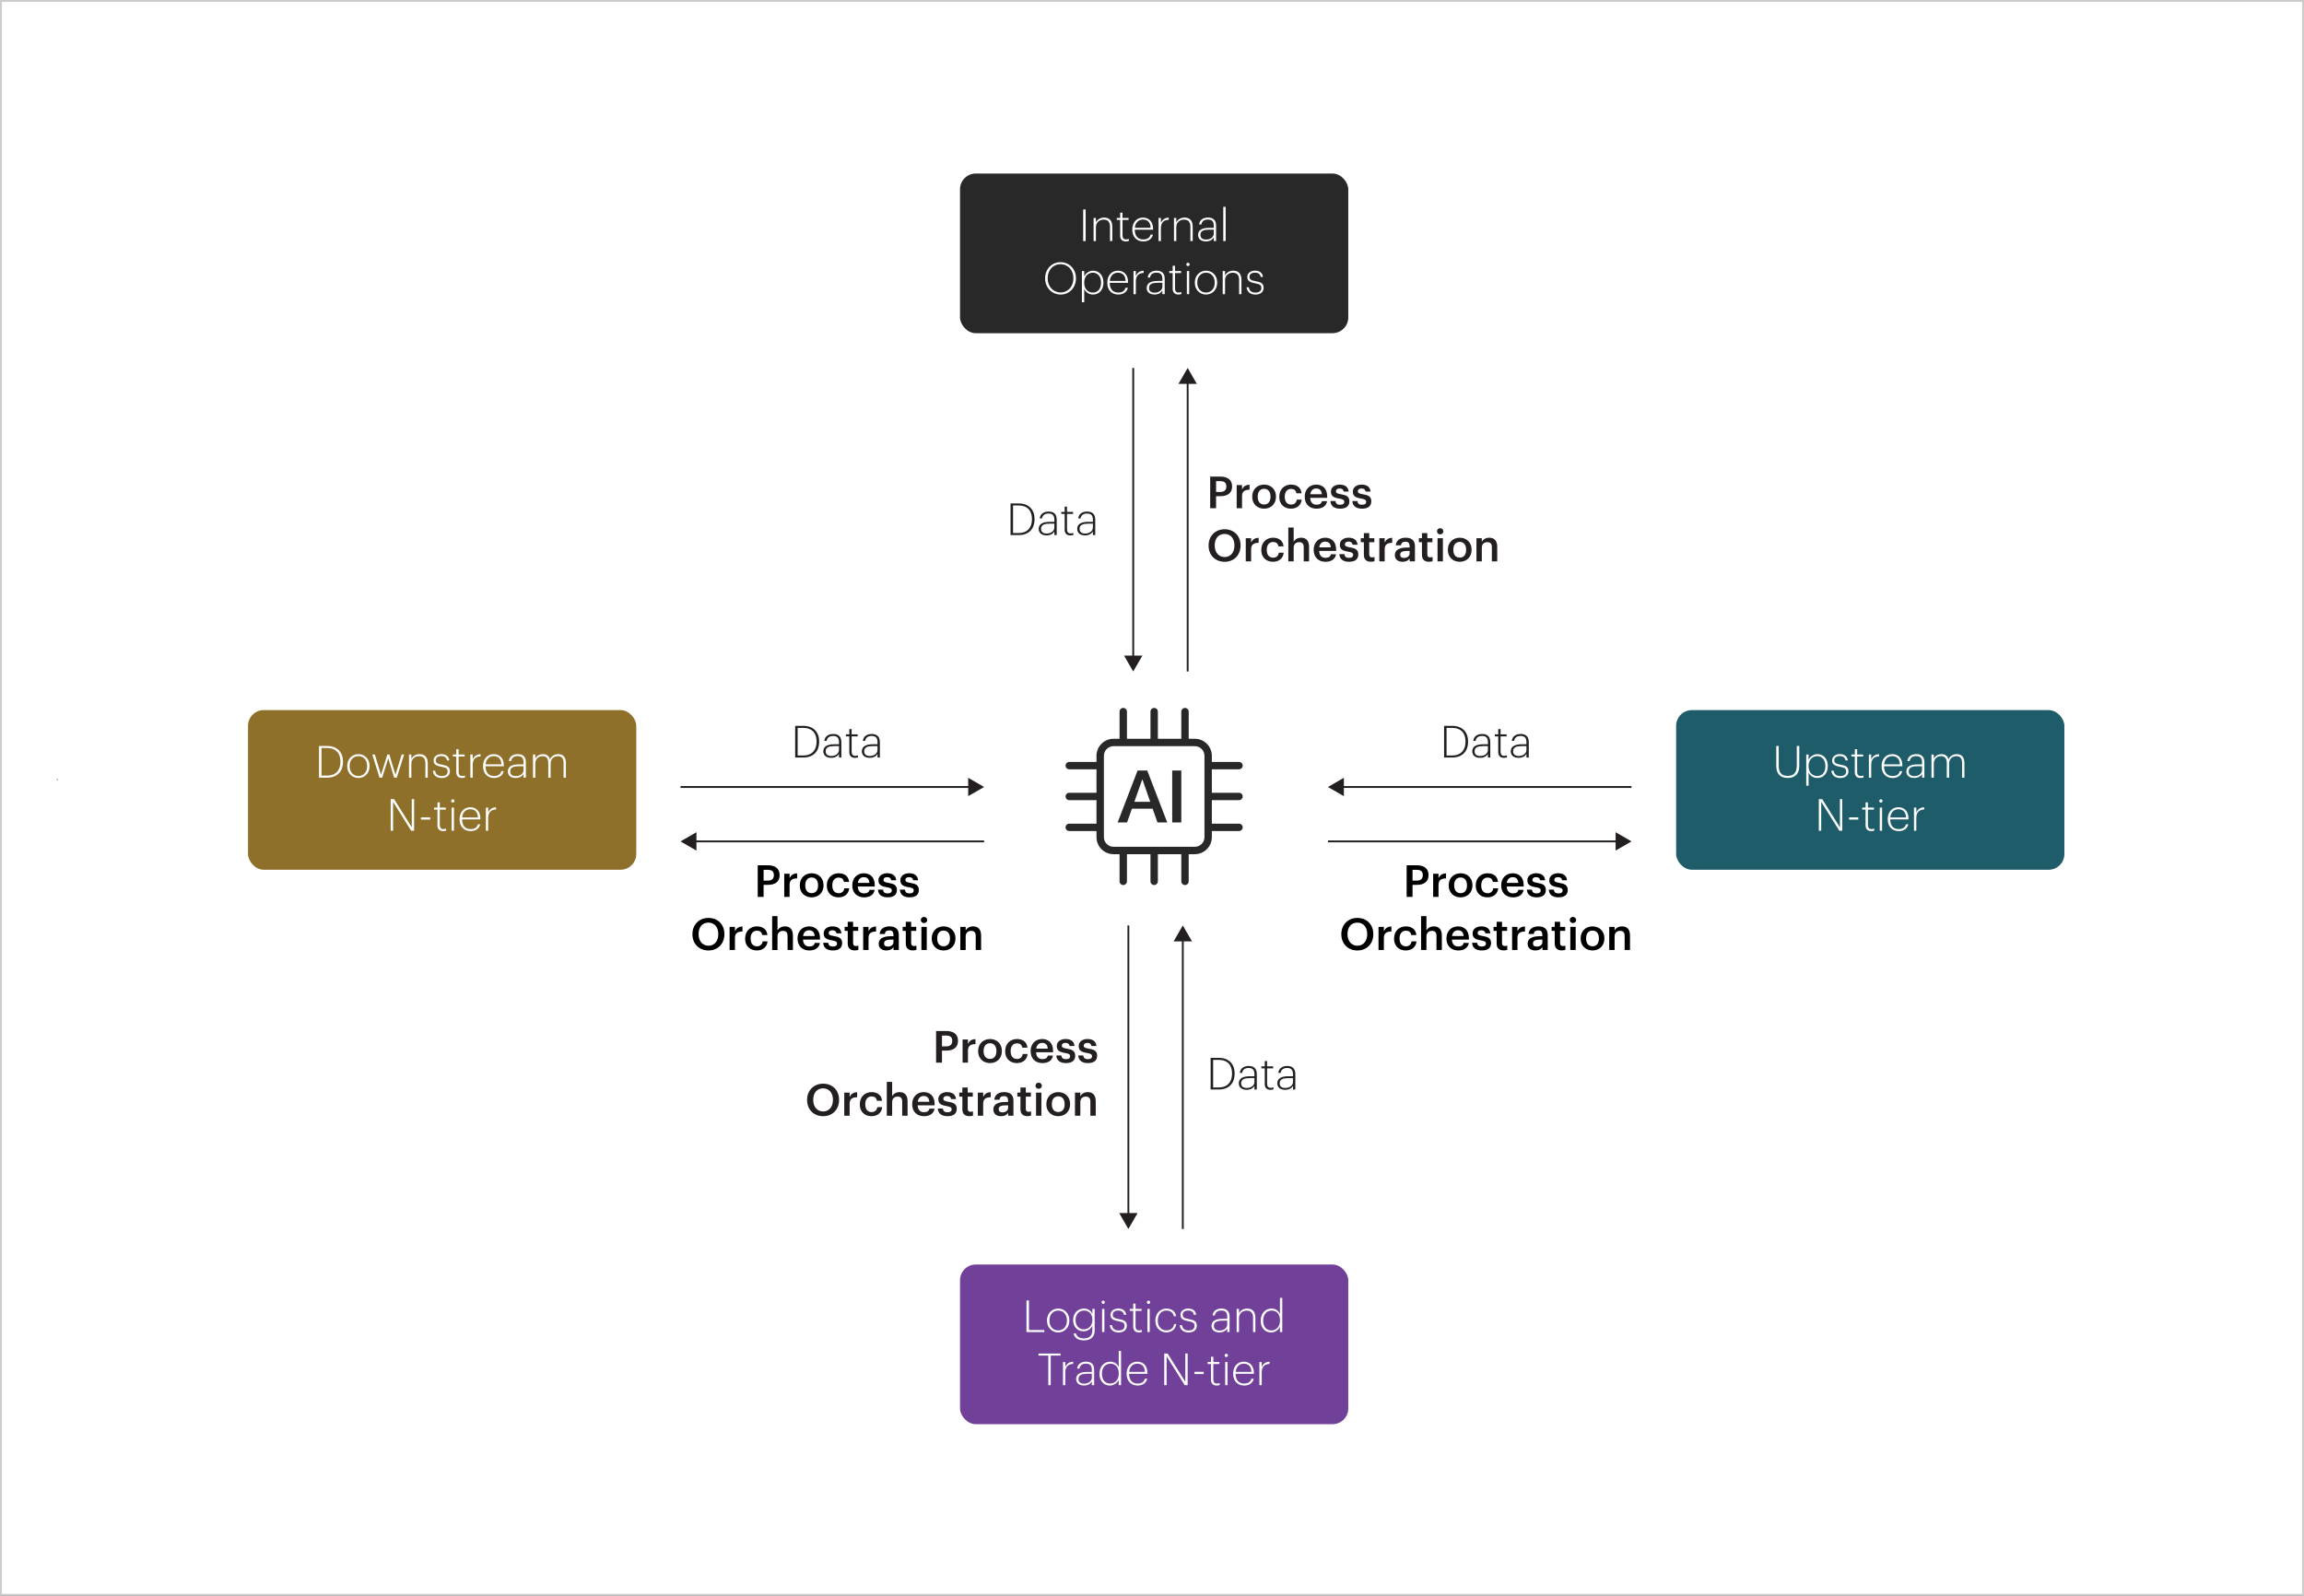 <?xml version="1.0" encoding="UTF-8"?>
<svg xmlns="http://www.w3.org/2000/svg" id="a" viewBox="0 0 1084.01 750.9">
  <rect x="0" y="0" width="1084.01" height="750.9" fill="#808080" stroke="none"/>
  <defs>
    <style>.b{stroke:#cccccb;stroke-width:.9px;}.b,.c,.d{stroke-miterlimit:10;}.b,.e{fill:#fff;}.f{isolation:isolate;}.g,.h,.i,.e,.j,.k,.l{stroke-width:0px;}.c{stroke-width:.87px;}.c,.d{fill:none;stroke:#231f20;}.h{fill:#714099;}.i{fill:#1f5c69;}.j{fill:#8e702b;}.k{fill:#231f20;}.l{fill:#282828;}.d{stroke-width:.5px;}</style>
  </defs>
  <rect class="b" x=".45" y=".45" width="1083.11" height="750"></rect>
  <line class="d" x1="26.78" y1="366.85" x2="27.11" y2="366.85"></line>
  <path class="l" d="m582.94,376.51c.96,0,1.74-.78,1.74-1.74s-.78-1.74-1.74-1.74h-12.78v-11.03h12.78c.96,0,1.74-.78,1.74-1.74s-.78-1.74-1.74-1.74h-12.78v-2.88c0-4.42-3.59-8.01-8.01-8.01h-2.88v-12.78c0-.96-.78-1.74-1.74-1.74s-1.74.78-1.74,1.74v12.78h-11.03v-12.78c0-.96-.78-1.74-1.74-1.74s-1.74.78-1.74,1.74v12.78h-11.06v-12.78c0-.96-.78-1.74-1.74-1.74s-1.74.78-1.74,1.74v12.78h-2.84c-4.42,0-8.02,3.6-8.02,8.02v2.87h-12.81c-.96,0-1.74.78-1.74,1.74s.78,1.74,1.74,1.74h12.81v11.03h-12.81c-.96,0-1.74.78-1.74,1.74s.78,1.74,1.74,1.74h12.81v11.06h-12.81c-.96,0-1.74.78-1.74,1.74s.78,1.74,1.74,1.74h12.81v2.88c0,4.42,3.59,8.01,8.01,8.01h2.85v12.78c0,.96.78,1.74,1.74,1.74s1.74-.78,1.74-1.74v-12.78h11.06v12.78c0,.96.78,1.74,1.74,1.74s1.74-.78,1.74-1.74v-12.78h11.03v12.78c0,.96.78,1.74,1.74,1.74s1.74-.78,1.74-1.74v-12.78h2.87c4.42,0,8.02-3.6,8.02-8.02v-2.87h12.78c.96,0,1.74-.78,1.74-1.74s-.78-1.74-1.74-1.74h-12.78v-11.06h12.78Zm-16.25,17.4c0,2.51-2.04,4.55-4.55,4.55h-38.23c-2.5,0-4.54-2.04-4.54-4.54v-38.26c0-2.51,2.04-4.55,4.55-4.55h38.23c2.5,0,4.54,2.04,4.54,4.54v38.26Z"></path>
  <path class="l" d="m535.22,362.57l-9.38,24.44h4.42l2.29-6.47h9.75l2.29,6.47h4.59l-9.41-24.44h-4.55Zm-1.51,14.72l3.7-10.51h.1l3.66,10.51h-7.46,0Z"></path>
  <rect class="l" x="551.51" y="362.57" width="4.28" height="24.44"></rect>
  <rect class="l" x="451.68" y="81.66" width="182.67" height="75.12" rx="7.4" ry="7.4"></rect>
  <g class="f">
    <g class="f">
      <path class="e" d="m509.62,98.55h1.17v14.89h-1.17v-14.89Z"></path>
    </g>
    <g class="f">
      <path class="e" d="m514.52,102.55h1.1v2.12c.5-1.19,1.92-2.29,3.85-2.29,2.31,0,3.87,1.25,3.87,4.35v6.71h-1.1v-6.77c0-2.31-1.08-3.33-3.02-3.33-1.81,0-3.6,1.21-3.6,3.5v6.6h-1.1v-10.89Z"></path>
    </g>
    <g class="f">
      <path class="e" d="m527.03,110.82v-7.33h-1.6v-.94h1.6v-2.48h1.1v2.48h2.85v.94h-2.85v7.25c0,1.31.62,1.92,1.62,1.92.56,0,1-.1,1.37-.23v.94c-.35.12-.77.23-1.44.23-1.73,0-2.67-1.02-2.67-2.77Z"></path>
    </g>
    <g class="f">
      <path class="e" d="m532.74,108.11v-.17c0-3.29,2.08-5.56,5-5.56,2.62,0,4.77,1.71,4.77,5.31v.4h-8.62c.04,2.92,1.44,4.58,4.02,4.58,1.81,0,3.04-.75,3.42-2.27h1.1c-.46,2.08-2.19,3.21-4.52,3.21-3.15,0-5.17-2.23-5.17-5.5Zm8.62-.92c-.1-2.65-1.5-3.87-3.62-3.87s-3.6,1.5-3.81,3.87h7.44Z"></path>
      <path class="e" d="m545.09,102.55h1.1v2.29c.6-1.33,1.69-2.37,3.69-2.44v1.04c-2.1.08-3.69,1.06-3.69,3.96v6.04h-1.1v-10.89Z"></path>
      <path class="e" d="m552.34,102.55h1.1v2.12c.5-1.19,1.92-2.29,3.85-2.29,2.31,0,3.87,1.25,3.87,4.35v6.71h-1.1v-6.77c0-2.31-1.08-3.33-3.02-3.33-1.81,0-3.6,1.21-3.6,3.5v6.6h-1.1v-10.89Z"></path>
      <path class="e" d="m563.69,110.5c0-2.52,2.42-3.29,5.1-3.29h2.27v-.98c0-2.04-.83-2.92-2.75-2.92-1.65,0-2.81.71-3.06,2.31h-1.08c.25-2.29,2.12-3.25,4.19-3.25,2.27,0,3.81,1.08,3.81,3.85v7.21h-1.1v-1.67c-.69,1.06-1.85,1.83-3.69,1.83-2.15,0-3.69-1.04-3.69-3.1Zm7.37-.58v-1.85h-2.23c-2.27,0-4.04.48-4.04,2.44,0,1.4.87,2.21,2.67,2.21,2,0,3.6-1.17,3.6-2.79Z"></path>
      <path class="e" d="m575.54,97.34h1.12v16.1h-1.12v-16.1Z"></path>
    </g>
    <g class="f">
      <path class="e" d="m491.73,131.08v-.17c0-4.23,3.06-7.54,7.25-7.54s7.25,3.31,7.25,7.5v.17c0,4.21-3.04,7.56-7.21,7.56s-7.29-3.35-7.29-7.52Zm13.29-.06v-.17c0-3.62-2.4-6.52-6.04-6.52s-6.06,2.81-6.06,6.56v.17c0,3.79,2.65,6.56,6.1,6.56s6-2.79,6-6.6Z"></path>
      <path class="e" d="m509.02,127.54h1.1v2.54c.62-1.42,2.23-2.71,4.14-2.71,2.75,0,4.89,2.1,4.89,5.5v.17c0,3.42-2.08,5.56-4.89,5.56-2.17,0-3.56-1.31-4.14-2.65v6.27h-1.1v-14.68Zm9,5.54v-.17c0-3-1.77-4.6-3.85-4.6s-4.06,1.6-4.06,4.6v.17c0,2.98,1.81,4.58,4.08,4.58s3.83-1.67,3.83-4.58Z"></path>
      <path class="e" d="m520.96,133.1v-.17c0-3.29,2.08-5.56,5-5.56,2.62,0,4.77,1.71,4.77,5.31v.4h-8.62c.04,2.92,1.44,4.58,4.02,4.58,1.81,0,3.04-.75,3.42-2.27h1.1c-.46,2.08-2.19,3.21-4.52,3.21-3.15,0-5.17-2.23-5.17-5.5Zm8.62-.92c-.1-2.65-1.5-3.87-3.62-3.87s-3.6,1.5-3.81,3.87h7.44Z"></path>
    </g>
    <g class="f">
      <path class="e" d="m533.3,127.54h1.1v2.29c.6-1.33,1.69-2.37,3.69-2.44v1.04c-2.1.08-3.69,1.06-3.69,3.96v6.04h-1.1v-10.89Z"></path>
    </g>
    <g class="f">
      <path class="e" d="m539.51,135.49c0-2.52,2.42-3.29,5.1-3.29h2.27v-.98c0-2.04-.83-2.92-2.75-2.92-1.65,0-2.81.71-3.06,2.31h-1.08c.25-2.29,2.12-3.25,4.19-3.25,2.27,0,3.81,1.08,3.81,3.85v7.21h-1.1v-1.67c-.69,1.06-1.85,1.83-3.69,1.83-2.15,0-3.69-1.04-3.69-3.1Zm7.37-.58v-1.85h-2.23c-2.27,0-4.04.48-4.04,2.44,0,1.4.87,2.21,2.67,2.21,2,0,3.6-1.17,3.6-2.79Z"></path>
      <path class="e" d="m551.73,135.81v-7.33h-1.6v-.94h1.6v-2.48h1.1v2.48h2.85v.94h-2.85v7.25c0,1.31.62,1.92,1.62,1.92.56,0,1-.1,1.38-.23v.94c-.35.12-.77.23-1.44.23-1.73,0-2.67-1.02-2.67-2.77Z"></path>
      <path class="e" d="m558.15,124.41c0-.42.35-.77.79-.77s.77.35.77.77c0,.44-.33.79-.77.79s-.79-.35-.79-.79Zm.25,3.12h1.1v10.89h-1.1v-10.89Z"></path>
      <path class="e" d="m562.15,133.08v-.17c0-3.27,2.35-5.54,5.27-5.54s5.25,2.21,5.25,5.52v.17c0,3.29-2.33,5.54-5.27,5.54s-5.25-2.31-5.25-5.52Zm9.37,0v-.17c0-2.87-1.79-4.6-4.1-4.6s-4.12,1.77-4.12,4.6v.17c0,2.79,1.75,4.58,4.12,4.58s4.1-1.77,4.1-4.58Z"></path>
      <path class="e" d="m575.27,127.54h1.1v2.12c.5-1.19,1.92-2.29,3.85-2.29,2.31,0,3.87,1.25,3.87,4.35v6.71h-1.1v-6.77c0-2.31-1.08-3.33-3.02-3.33-1.81,0-3.6,1.21-3.6,3.5v6.6h-1.1v-10.89Z"></path>
      <path class="e" d="m586.5,135.18h1.06c.19,1.48,1.1,2.5,3.12,2.5,1.83,0,2.77-.83,2.77-2.15,0-1.4-.81-1.83-2.85-2.21-2.67-.48-3.75-1.17-3.75-3.04s1.75-2.92,3.58-2.92c1.96,0,3.5.81,3.79,2.96h-1.06c-.27-1.4-1.17-2.02-2.75-2.02s-2.54.77-2.54,1.94c0,1.25.75,1.71,2.98,2.1,2.33.42,3.67.98,3.67,3.1,0,1.83-1.35,3.17-3.83,3.17s-4.04-1.35-4.19-3.44Z"></path>
    </g>
  </g>
  <rect class="j" x="116.69" y="334.14" width="182.67" height="75.12" rx="7.4" ry="7.4"></rect>
  <g class="f">
    <g class="f">
      <path class="e" d="m150.09,351.03h3.87c4.92,0,7.42,3.17,7.42,7.31v.19c0,4.12-2.37,7.39-7.46,7.39h-3.83v-14.89Zm3.79,13.93c4.23,0,6.29-2.67,6.29-6.46v-.17c0-3.67-1.94-6.35-6.31-6.35h-2.6v12.98h2.62Z"></path>
    </g>
    <g class="f">
      <path class="e" d="m163.36,360.57v-.17c0-3.27,2.35-5.54,5.27-5.54s5.25,2.21,5.25,5.52v.17c0,3.29-2.33,5.54-5.27,5.54s-5.25-2.31-5.25-5.52Zm9.37,0v-.17c0-2.87-1.79-4.6-4.1-4.6s-4.12,1.77-4.12,4.6v.17c0,2.79,1.75,4.58,4.12,4.58s4.1-1.77,4.1-4.58Z"></path>
    </g>
    <g class="f">
      <path class="e" d="m175.16,355.03h1.19l2.92,9.54,2.98-9.54h.94l2.87,9.54,2.94-9.54h1.12l-3.44,10.89h-1.27l-2.71-9.12-2.9,9.12h-1.25l-3.4-10.89Z"></path>
      <path class="e" d="m192.43,355.03h1.1v2.12c.5-1.19,1.92-2.29,3.85-2.29,2.31,0,3.87,1.25,3.87,4.35v6.71h-1.1v-6.77c0-2.31-1.08-3.33-3.02-3.33-1.81,0-3.6,1.21-3.6,3.5v6.6h-1.1v-10.89Z"></path>
      <path class="e" d="m203.66,362.67h1.06c.19,1.48,1.1,2.5,3.12,2.5,1.83,0,2.77-.83,2.77-2.15,0-1.4-.81-1.83-2.85-2.21-2.67-.48-3.75-1.17-3.75-3.04s1.75-2.92,3.58-2.92c1.96,0,3.5.81,3.79,2.96h-1.06c-.27-1.4-1.17-2.02-2.75-2.02s-2.54.77-2.54,1.94c0,1.25.75,1.71,2.98,2.1,2.33.42,3.67.98,3.67,3.1,0,1.83-1.35,3.17-3.83,3.17s-4.04-1.35-4.19-3.44Z"></path>
      <path class="e" d="m214.68,363.3v-7.33h-1.6v-.94h1.6v-2.48h1.1v2.48h2.85v.94h-2.85v7.25c0,1.31.62,1.92,1.62,1.92.56,0,1-.1,1.37-.23v.94c-.35.12-.77.23-1.44.23-1.73,0-2.67-1.02-2.67-2.77Z"></path>
    </g>
    <g class="f">
      <path class="e" d="m221.3,355.03h1.1v2.29c.6-1.33,1.69-2.37,3.69-2.44v1.04c-2.1.08-3.69,1.06-3.69,3.96v6.04h-1.1v-10.89Z"></path>
    </g>
    <g class="f">
      <path class="e" d="m227.28,360.59v-.17c0-3.29,2.08-5.56,5-5.56,2.62,0,4.77,1.71,4.77,5.31v.4h-8.62c.04,2.92,1.44,4.58,4.02,4.58,1.81,0,3.04-.75,3.42-2.27h1.1c-.46,2.08-2.19,3.21-4.52,3.21-3.15,0-5.17-2.23-5.17-5.5Zm8.62-.92c-.1-2.65-1.5-3.87-3.62-3.87s-3.6,1.5-3.81,3.87h7.44Z"></path>
    </g>
    <g class="f">
      <path class="e" d="m238.94,362.98c0-2.52,2.42-3.29,5.1-3.29h2.27v-.98c0-2.04-.83-2.92-2.75-2.92-1.65,0-2.81.71-3.06,2.31h-1.08c.25-2.29,2.12-3.25,4.19-3.25,2.27,0,3.81,1.08,3.81,3.85v7.21h-1.1v-1.67c-.69,1.06-1.85,1.83-3.69,1.83-2.15,0-3.69-1.04-3.69-3.1Zm7.37-.58v-1.85h-2.23c-2.27,0-4.04.48-4.04,2.44,0,1.4.87,2.21,2.67,2.21,2,0,3.6-1.17,3.6-2.79Z"></path>
      <path class="e" d="m250.75,355.03h1.1v2.06c.5-1.19,1.79-2.23,3.56-2.23,1.62,0,2.87.69,3.33,2.44.69-1.54,2.23-2.44,3.87-2.44,2.1,0,3.65,1.15,3.65,4.25v6.81h-1.1v-6.87c0-2.31-.98-3.23-2.73-3.23s-3.37,1.19-3.37,3.46v6.64h-1.1v-6.87c0-2.31-.98-3.23-2.73-3.23s-3.37,1.19-3.37,3.46v6.64h-1.1v-10.89Z"></path>
    </g>
    <g class="f">
      <path class="e" d="m183.83,376.02h1.58l8.33,13.29v-13.29h1.1v14.89h-1.38l-8.52-13.6v13.6h-1.12v-14.89Z"></path>
      <path class="e" d="m198.05,384.62h4.35v1.04h-4.35v-1.04Z"></path>
      <path class="e" d="m205.82,388.29v-7.33h-1.6v-.94h1.6v-2.48h1.1v2.48h2.85v.94h-2.85v7.25c0,1.31.62,1.92,1.62,1.92.56,0,1-.1,1.37-.23v.94c-.35.12-.77.23-1.44.23-1.73,0-2.67-1.02-2.67-2.77Z"></path>
      <path class="e" d="m212.24,376.89c0-.42.35-.77.79-.77s.77.35.77.77c0,.44-.33.79-.77.79s-.79-.35-.79-.79Zm.25,3.12h1.1v10.89h-1.1v-10.89Z"></path>
      <path class="e" d="m216.24,385.58v-.17c0-3.29,2.08-5.56,5-5.56,2.62,0,4.77,1.71,4.77,5.31v.4h-8.62c.04,2.92,1.44,4.58,4.02,4.58,1.81,0,3.04-.75,3.42-2.27h1.1c-.46,2.08-2.19,3.21-4.52,3.21-3.15,0-5.17-2.23-5.17-5.5Zm8.62-.92c-.1-2.65-1.5-3.87-3.62-3.87s-3.6,1.5-3.81,3.87h7.44Z"></path>
      <path class="e" d="m228.59,380.02h1.1v2.29c.6-1.33,1.69-2.37,3.69-2.44v1.04c-2.1.08-3.69,1.06-3.69,3.96v6.04h-1.1v-10.89Z"></path>
    </g>
  </g>
  <rect class="i" x="788.6" y="334.14" width="182.67" height="75.12" rx="7.4" ry="7.4"></rect>
  <g class="f">
    <g class="f">
      <path class="e" d="m835.72,360.59v-9.56h1.15v9.44c0,3.19,1.44,4.62,4.21,4.62s4.29-1.38,4.29-4.89v-9.17h1.17v9.33c0,3.56-1.77,5.71-5.48,5.71-3.35,0-5.33-1.92-5.33-5.48Z"></path>
    </g>
    <g class="f">
      <path class="e" d="m849.82,355.03h1.1v2.54c.62-1.42,2.23-2.71,4.14-2.71,2.75,0,4.89,2.1,4.89,5.5v.17c0,3.42-2.08,5.56-4.89,5.56-2.17,0-3.56-1.31-4.14-2.65v6.27h-1.1v-14.68Zm9,5.54v-.17c0-3-1.77-4.6-3.85-4.6s-4.06,1.6-4.06,4.6v.17c0,2.98,1.81,4.58,4.08,4.58s3.83-1.67,3.83-4.58Z"></path>
      <path class="e" d="m861.65,362.67h1.06c.19,1.48,1.1,2.5,3.12,2.5,1.83,0,2.77-.83,2.77-2.15,0-1.4-.81-1.83-2.85-2.21-2.67-.48-3.75-1.17-3.75-3.04s1.75-2.92,3.58-2.92c1.96,0,3.5.81,3.79,2.96h-1.06c-.27-1.4-1.17-2.02-2.75-2.02s-2.54.77-2.54,1.94c0,1.25.75,1.71,2.98,2.1,2.33.42,3.67.98,3.67,3.1,0,1.83-1.35,3.17-3.83,3.17s-4.04-1.35-4.19-3.44Z"></path>
      <path class="e" d="m872.67,363.3v-7.33h-1.6v-.94h1.6v-2.48h1.1v2.48h2.85v.94h-2.85v7.25c0,1.31.62,1.92,1.62,1.92.56,0,1-.1,1.38-.23v.94c-.35.12-.77.23-1.44.23-1.73,0-2.67-1.02-2.67-2.77Z"></path>
    </g>
    <g class="f">
      <path class="e" d="m879.29,355.03h1.1v2.29c.6-1.33,1.69-2.37,3.69-2.44v1.04c-2.1.08-3.69,1.06-3.69,3.96v6.04h-1.1v-10.89Z"></path>
    </g>
    <g class="f">
      <path class="e" d="m885.27,360.59v-.17c0-3.29,2.08-5.56,5-5.56,2.62,0,4.77,1.71,4.77,5.31v.4h-8.62c.04,2.92,1.44,4.58,4.02,4.58,1.81,0,3.04-.75,3.42-2.27h1.1c-.46,2.08-2.19,3.21-4.52,3.21-3.15,0-5.17-2.23-5.17-5.5Zm8.62-.92c-.1-2.65-1.5-3.87-3.62-3.87s-3.6,1.5-3.81,3.87h7.44Z"></path>
    </g>
    <g class="f">
      <path class="e" d="m896.93,362.98c0-2.52,2.42-3.29,5.1-3.29h2.27v-.98c0-2.04-.83-2.92-2.75-2.92-1.65,0-2.81.71-3.06,2.31h-1.08c.25-2.29,2.12-3.25,4.19-3.25,2.27,0,3.81,1.08,3.81,3.85v7.21h-1.1v-1.67c-.69,1.06-1.85,1.83-3.69,1.83-2.15,0-3.69-1.04-3.69-3.1Zm7.37-.58v-1.85h-2.23c-2.27,0-4.04.48-4.04,2.44,0,1.4.88,2.21,2.67,2.21,2,0,3.6-1.17,3.6-2.79Z"></path>
      <path class="e" d="m908.74,355.03h1.1v2.06c.5-1.19,1.79-2.23,3.56-2.23,1.62,0,2.87.69,3.33,2.44.69-1.54,2.23-2.44,3.87-2.44,2.1,0,3.64,1.15,3.64,4.25v6.81h-1.1v-6.87c0-2.31-.98-3.23-2.73-3.23s-3.37,1.19-3.37,3.46v6.64h-1.1v-6.87c0-2.31-.98-3.23-2.73-3.23s-3.37,1.19-3.37,3.46v6.64h-1.1v-10.89Z"></path>
    </g>
    <g class="f">
      <path class="e" d="m855.75,376.02h1.58l8.33,13.29v-13.29h1.1v14.89h-1.38l-8.52-13.6v13.6h-1.12v-14.89Z"></path>
      <path class="e" d="m869.97,384.62h4.35v1.04h-4.35v-1.04Z"></path>
      <path class="e" d="m877.74,388.29v-7.33h-1.6v-.94h1.6v-2.48h1.1v2.48h2.85v.94h-2.85v7.25c0,1.31.62,1.92,1.62,1.92.56,0,1-.1,1.37-.23v.94c-.35.12-.77.23-1.44.23-1.73,0-2.67-1.02-2.67-2.77Z"></path>
      <path class="e" d="m884.16,376.89c0-.42.35-.77.79-.77s.77.35.77.77c0,.44-.33.79-.77.79s-.79-.35-.79-.79Zm.25,3.12h1.1v10.89h-1.1v-10.89Z"></path>
      <path class="e" d="m888.16,385.58v-.17c0-3.29,2.08-5.56,5-5.56,2.62,0,4.77,1.71,4.77,5.31v.4h-8.62c.04,2.92,1.44,4.58,4.02,4.58,1.81,0,3.04-.75,3.42-2.27h1.1c-.46,2.08-2.19,3.21-4.52,3.21-3.15,0-5.17-2.23-5.17-5.5Zm8.62-.92c-.1-2.65-1.5-3.87-3.62-3.87s-3.6,1.5-3.81,3.87h7.44Z"></path>
      <path class="e" d="m900.51,380.02h1.1v2.29c.6-1.33,1.69-2.37,3.69-2.44v1.04c-2.1.08-3.69,1.06-3.69,3.96v6.04h-1.1v-10.89Z"></path>
    </g>
  </g>
  <rect class="h" x="451.68" y="595.03" width="182.67" height="75.12" rx="7.4" ry="7.4"></rect>
  <g class="f">
    <g class="f">
      <path class="e" d="m482.94,611.92h1.17v13.93h7.23v.96h-8.39v-14.89Z"></path>
    </g>
    <g class="f">
      <path class="e" d="m492.6,621.46v-.17c0-3.27,2.35-5.54,5.27-5.54s5.25,2.21,5.25,5.52v.17c0,3.29-2.33,5.54-5.27,5.54s-5.25-2.31-5.25-5.52Zm9.37,0v-.17c0-2.87-1.79-4.6-4.1-4.6s-4.12,1.77-4.12,4.6v.17c0,2.79,1.75,4.58,4.12,4.58s4.1-1.77,4.1-4.58Z"></path>
      <path class="e" d="m505.13,627.44h1.12c.29,1.4,1.46,2.35,3.73,2.35s3.96-1.06,3.96-3.75v-2.23c-.58,1.31-2.1,2.64-4.12,2.64-2.77,0-4.92-2.04-4.92-5.21v-.15c0-3.1,2.19-5.35,5.06-5.35,2.15,0,3.35,1.19,3.98,2.52v-2.35h1.1v10.17c-.02,3.21-2.12,4.64-5.04,4.64-3.15,0-4.6-1.54-4.87-3.29Zm8.83-6.25v-.17c0-2.75-1.62-4.33-3.9-4.33s-4.02,1.67-4.02,4.37v.17c0,2.71,1.71,4.29,3.87,4.29s4.04-1.6,4.04-4.33Z"></path>
      <path class="e" d="m518.26,612.79c0-.42.35-.77.79-.77s.77.35.77.77c0,.44-.33.79-.77.79s-.79-.35-.79-.79Zm.25,3.12h1.1v10.89h-1.1v-10.89Z"></path>
      <path class="e" d="m522.15,623.56h1.06c.19,1.48,1.1,2.5,3.12,2.5,1.83,0,2.77-.83,2.77-2.15,0-1.4-.81-1.83-2.85-2.21-2.67-.48-3.75-1.17-3.75-3.04s1.75-2.92,3.58-2.92c1.96,0,3.5.81,3.79,2.96h-1.06c-.27-1.4-1.17-2.02-2.75-2.02s-2.54.77-2.54,1.94c0,1.25.75,1.71,2.98,2.1,2.33.42,3.67.98,3.67,3.1,0,1.83-1.35,3.17-3.83,3.17s-4.04-1.35-4.19-3.44Z"></path>
      <path class="e" d="m533.17,624.19v-7.33h-1.6v-.94h1.6v-2.48h1.1v2.48h2.85v.94h-2.85v7.25c0,1.31.62,1.92,1.62,1.92.56,0,1-.1,1.37-.23v.94c-.35.12-.77.23-1.44.23-1.73,0-2.67-1.02-2.67-2.77Z"></path>
      <path class="e" d="m539.59,612.79c0-.42.35-.77.79-.77s.77.35.77.77c0,.44-.33.79-.77.79s-.79-.35-.79-.79Zm.25,3.12h1.1v10.89h-1.1v-10.89Z"></path>
      <path class="e" d="m543.59,621.48v-.17c0-3.33,2.33-5.56,5.21-5.56,2.21,0,4.25,1.17,4.54,3.62h-1.08c-.27-1.83-1.75-2.69-3.46-2.69-2.27,0-4.06,1.75-4.06,4.62v.17c0,2.87,1.77,4.56,4.06,4.56,1.81,0,3.35-1.04,3.62-3h1.02c-.29,2.33-2.17,3.94-4.64,3.94-2.94,0-5.21-2.19-5.21-5.5Z"></path>
      <path class="e" d="m555.06,623.56h1.06c.19,1.48,1.1,2.5,3.12,2.5,1.83,0,2.77-.83,2.77-2.15,0-1.4-.81-1.83-2.85-2.21-2.67-.48-3.75-1.17-3.75-3.04s1.75-2.92,3.58-2.92c1.96,0,3.5.81,3.79,2.96h-1.06c-.27-1.4-1.17-2.02-2.75-2.02s-2.54.77-2.54,1.94c0,1.25.75,1.71,2.98,2.1,2.33.42,3.67.98,3.67,3.1,0,1.83-1.35,3.17-3.83,3.17s-4.04-1.35-4.19-3.44Z"></path>
      <path class="e" d="m570.02,623.87c0-2.52,2.42-3.29,5.1-3.29h2.27v-.98c0-2.04-.83-2.92-2.75-2.92-1.64,0-2.81.71-3.06,2.31h-1.08c.25-2.29,2.12-3.25,4.19-3.25,2.27,0,3.81,1.08,3.81,3.85v7.21h-1.1v-1.67c-.69,1.06-1.85,1.83-3.69,1.83-2.14,0-3.69-1.04-3.69-3.1Zm7.37-.58v-1.85h-2.23c-2.27,0-4.04.48-4.04,2.44,0,1.4.88,2.21,2.67,2.21,2,0,3.6-1.17,3.6-2.79Z"></path>
      <path class="e" d="m581.83,615.92h1.1v2.12c.5-1.19,1.92-2.29,3.85-2.29,2.31,0,3.87,1.25,3.87,4.35v6.71h-1.1v-6.77c0-2.31-1.08-3.33-3.02-3.33-1.81,0-3.6,1.21-3.6,3.5v6.6h-1.1v-10.89Z"></path>
      <path class="e" d="m593.16,621.52v-.17c0-3.35,2.19-5.6,5.06-5.6,2.14,0,3.35,1.23,3.98,2.58v-7.62h1.1v16.1h-1.1v-2.52c-.58,1.31-2.1,2.69-4.15,2.69-2.77,0-4.89-2-4.89-5.46Zm9.06-.08v-.17c0-3-1.62-4.58-3.89-4.58s-4.02,1.69-4.02,4.62v.17c0,2.98,1.69,4.56,3.85,4.56s4.06-1.6,4.06-4.6Z"></path>
    </g>
    <g class="f">
      <path class="e" d="m493.22,637.87h-4.62v-.96h10.39v.96h-4.62v13.93h-1.15v-13.93Z"></path>
    </g>
    <g class="f">
      <path class="e" d="m500.11,640.91h1.1v2.29c.6-1.33,1.69-2.37,3.69-2.44v1.04c-2.1.08-3.69,1.06-3.69,3.96v6.04h-1.1v-10.89Z"></path>
    </g>
    <g class="f">
      <path class="e" d="m506.32,648.86c0-2.52,2.42-3.29,5.1-3.29h2.27v-.98c0-2.04-.83-2.92-2.75-2.92-1.65,0-2.81.71-3.06,2.31h-1.08c.25-2.29,2.12-3.25,4.19-3.25,2.27,0,3.81,1.08,3.81,3.85v7.21h-1.1v-1.67c-.69,1.06-1.85,1.83-3.69,1.83-2.15,0-3.69-1.04-3.69-3.1Zm7.37-.58v-1.85h-2.23c-2.27,0-4.04.48-4.04,2.44,0,1.4.87,2.21,2.67,2.21,2,0,3.6-1.17,3.6-2.79Z"></path>
      <path class="e" d="m517.31,646.51v-.17c0-3.35,2.19-5.6,5.06-5.6,2.15,0,3.35,1.23,3.98,2.58v-7.62h1.1v16.1h-1.1v-2.52c-.58,1.31-2.1,2.69-4.15,2.69-2.77,0-4.89-2-4.89-5.46Zm9.06-.08v-.17c0-3-1.62-4.58-3.9-4.58s-4.02,1.69-4.02,4.62v.17c0,2.98,1.69,4.56,3.85,4.56s4.06-1.6,4.06-4.6Z"></path>
      <path class="e" d="m530.06,646.47v-.17c0-3.29,2.08-5.56,5-5.56,2.62,0,4.77,1.71,4.77,5.31v.4h-8.62c.04,2.92,1.44,4.58,4.02,4.58,1.81,0,3.04-.75,3.42-2.27h1.1c-.46,2.08-2.19,3.21-4.52,3.21-3.15,0-5.17-2.23-5.17-5.5Zm8.62-.92c-.1-2.65-1.5-3.87-3.62-3.87s-3.6,1.5-3.81,3.87h7.44Z"></path>
      <path class="e" d="m547.77,636.91h1.58l8.33,13.29v-13.29h1.1v14.89h-1.38l-8.52-13.6v13.6h-1.12v-14.89Z"></path>
      <path class="e" d="m561.99,645.51h4.35v1.04h-4.35v-1.04Z"></path>
      <path class="e" d="m569.76,649.18v-7.33h-1.6v-.94h1.6v-2.48h1.1v2.48h2.85v.94h-2.85v7.25c0,1.31.62,1.92,1.62,1.92.56,0,1-.1,1.38-.23v.94c-.35.12-.77.23-1.44.23-1.73,0-2.67-1.02-2.67-2.77Z"></path>
      <path class="e" d="m576.18,637.78c0-.42.35-.77.79-.77s.77.35.77.77c0,.44-.33.79-.77.79s-.79-.35-.79-.79Zm.25,3.12h1.1v10.89h-1.1v-10.89Z"></path>
      <path class="e" d="m580.18,646.47v-.17c0-3.29,2.08-5.56,5-5.56,2.62,0,4.77,1.71,4.77,5.31v.4h-8.62c.04,2.92,1.44,4.58,4.02,4.58,1.81,0,3.04-.75,3.42-2.27h1.1c-.46,2.08-2.19,3.21-4.52,3.21-3.14,0-5.17-2.23-5.17-5.5Zm8.62-.92c-.1-2.65-1.5-3.87-3.62-3.87s-3.6,1.5-3.81,3.87h7.44Z"></path>
      <path class="e" d="m592.53,640.91h1.1v2.29c.6-1.33,1.69-2.37,3.69-2.44v1.04c-2.1.08-3.69,1.06-3.69,3.96v6.04h-1.1v-10.89Z"></path>
    </g>
  </g>
  <g class="f">
    <g class="f">
      <path class="k" d="m679.43,341.56h3.87c4.92,0,7.42,3.17,7.42,7.31v.19c0,4.12-2.38,7.39-7.46,7.39h-3.83v-14.89Zm3.79,13.93c4.23,0,6.29-2.67,6.29-6.46v-.17c0-3.67-1.94-6.35-6.31-6.35h-2.6v12.98h2.62Z"></path>
    </g>
    <g class="f">
      <path class="k" d="m692.68,353.51c0-2.52,2.42-3.29,5.1-3.29h2.27v-.98c0-2.04-.83-2.92-2.75-2.92-1.65,0-2.81.71-3.06,2.31h-1.08c.25-2.29,2.12-3.25,4.19-3.25,2.27,0,3.81,1.08,3.81,3.85v7.21h-1.1v-1.67c-.69,1.06-1.85,1.83-3.69,1.83-2.15,0-3.69-1.04-3.69-3.1Zm7.37-.58v-1.85h-2.23c-2.27,0-4.04.48-4.04,2.44,0,1.4.87,2.21,2.67,2.21,2,0,3.6-1.17,3.6-2.79Z"></path>
    </g>
    <g class="f">
      <path class="k" d="m704.9,353.83v-7.33h-1.6v-.94h1.6v-2.48h1.1v2.48h2.85v.94h-2.85v7.25c0,1.31.62,1.92,1.62,1.92.56,0,1-.1,1.38-.23v.94c-.35.12-.77.23-1.44.23-1.73,0-2.67-1.02-2.67-2.77Z"></path>
    </g>
    <g class="f">
      <path class="k" d="m710.8,353.51c0-2.52,2.42-3.29,5.1-3.29h2.27v-.98c0-2.04-.83-2.92-2.75-2.92-1.65,0-2.81.71-3.06,2.31h-1.08c.25-2.29,2.12-3.25,4.19-3.25,2.27,0,3.81,1.08,3.81,3.85v7.21h-1.1v-1.67c-.69,1.06-1.85,1.83-3.69,1.83-2.15,0-3.69-1.04-3.69-3.1Zm7.37-.58v-1.85h-2.23c-2.27,0-4.04.48-4.04,2.44,0,1.4.88,2.21,2.67,2.21,2,0,3.6-1.17,3.6-2.79Z"></path>
    </g>
  </g>
  <g class="f">
    <g class="f">
      <path class="k" d="m569.59,497.77h3.87c4.92,0,7.42,3.17,7.42,7.31v.19c0,4.12-2.38,7.39-7.46,7.39h-3.83v-14.89Zm3.79,13.93c4.23,0,6.29-2.67,6.29-6.46v-.17c0-3.67-1.94-6.35-6.31-6.35h-2.6v12.98h2.62Z"></path>
    </g>
    <g class="f">
      <path class="k" d="m582.84,509.73c0-2.52,2.42-3.29,5.1-3.29h2.27v-.98c0-2.04-.83-2.92-2.75-2.92-1.65,0-2.81.71-3.06,2.31h-1.08c.25-2.29,2.12-3.25,4.19-3.25,2.27,0,3.81,1.08,3.81,3.85v7.21h-1.1v-1.67c-.69,1.06-1.85,1.83-3.69,1.83-2.15,0-3.69-1.04-3.69-3.1Zm7.37-.58v-1.85h-2.23c-2.27,0-4.04.48-4.04,2.44,0,1.4.87,2.21,2.67,2.21,2,0,3.6-1.17,3.6-2.79Z"></path>
    </g>
    <g class="f">
      <path class="k" d="m595.06,510.04v-7.33h-1.6v-.94h1.6v-2.48h1.1v2.48h2.85v.94h-2.85v7.25c0,1.31.62,1.92,1.62,1.92.56,0,1-.1,1.37-.23v.94c-.35.12-.77.23-1.44.23-1.73,0-2.67-1.02-2.67-2.77Z"></path>
    </g>
    <g class="f">
      <path class="k" d="m600.96,509.73c0-2.52,2.42-3.29,5.1-3.29h2.27v-.98c0-2.04-.83-2.92-2.75-2.92-1.65,0-2.81.71-3.06,2.31h-1.08c.25-2.29,2.12-3.25,4.19-3.25,2.27,0,3.81,1.08,3.81,3.85v7.21h-1.1v-1.67c-.69,1.06-1.85,1.83-3.69,1.83-2.15,0-3.69-1.04-3.69-3.1Zm7.37-.58v-1.85h-2.23c-2.27,0-4.04.48-4.04,2.44,0,1.4.87,2.21,2.67,2.21,2,0,3.6-1.17,3.6-2.79Z"></path>
    </g>
  </g>
  <g class="f">
    <g class="f">
      <path class="k" d="m374.12,341.56h3.87c4.92,0,7.42,3.17,7.42,7.31v.19c0,4.12-2.37,7.39-7.46,7.39h-3.83v-14.89Zm3.79,13.93c4.23,0,6.29-2.67,6.29-6.46v-.17c0-3.67-1.94-6.35-6.31-6.35h-2.6v12.98h2.62Z"></path>
    </g>
    <g class="f">
      <path class="k" d="m387.37,353.51c0-2.52,2.42-3.29,5.1-3.29h2.27v-.98c0-2.04-.83-2.92-2.75-2.92-1.65,0-2.81.71-3.06,2.31h-1.08c.25-2.29,2.12-3.25,4.19-3.25,2.27,0,3.81,1.08,3.81,3.85v7.21h-1.1v-1.67c-.69,1.06-1.85,1.83-3.69,1.83-2.15,0-3.69-1.04-3.69-3.1Zm7.37-.58v-1.85h-2.23c-2.27,0-4.04.48-4.04,2.44,0,1.4.87,2.21,2.67,2.21,2,0,3.6-1.17,3.6-2.79Z"></path>
    </g>
    <g class="f">
      <path class="k" d="m399.59,353.83v-7.33h-1.6v-.94h1.6v-2.48h1.1v2.48h2.85v.94h-2.85v7.25c0,1.31.62,1.92,1.62,1.92.56,0,1-.1,1.37-.23v.94c-.35.12-.77.23-1.44.23-1.73,0-2.67-1.02-2.67-2.77Z"></path>
    </g>
    <g class="f">
      <path class="k" d="m405.49,353.51c0-2.52,2.42-3.29,5.1-3.29h2.27v-.98c0-2.04-.83-2.92-2.75-2.92-1.65,0-2.81.71-3.06,2.31h-1.08c.25-2.29,2.12-3.25,4.19-3.25,2.27,0,3.81,1.08,3.81,3.85v7.21h-1.1v-1.67c-.69,1.06-1.85,1.83-3.69,1.83-2.15,0-3.69-1.04-3.69-3.1Zm7.37-.58v-1.85h-2.23c-2.27,0-4.04.48-4.04,2.44,0,1.4.87,2.21,2.67,2.21,2,0,3.6-1.17,3.6-2.79Z"></path>
    </g>
  </g>
  <g class="f">
    <g class="f">
      <path class="k" d="m440.42,485.14h4.79c3.33,0,5.52,1.48,5.52,4.6v.08c0,3.15-2.27,4.54-5.46,4.54h-2.08v5.67h-2.77v-14.89Zm4.79,7.23c1.83,0,2.81-.9,2.81-2.54v-.08c0-1.77-1.04-2.46-2.81-2.46h-2.02v5.08h2.02Z"></path>
    </g>
    <g class="f">
      <path class="k" d="m452.89,489.14h2.52v2.04c.69-1.38,1.71-2.19,3.54-2.21v2.35c-2.21.02-3.54.73-3.54,3.04v5.67h-2.52v-10.89Z"></path>
    </g>
    <g class="f">
      <path class="k" d="m460.2,494.7v-.17c0-3.37,2.4-5.62,5.6-5.62s5.58,2.23,5.58,5.56v.17c0,3.39-2.4,5.6-5.6,5.6s-5.58-2.23-5.58-5.54Zm8.6-.04v-.15c0-2.25-1.12-3.62-3-3.62s-3.02,1.35-3.02,3.6v.17c0,2.23,1.1,3.62,3.02,3.62s3-1.4,3-3.62Z"></path>
      <path class="k" d="m472.93,494.72v-.17c0-3.46,2.46-5.64,5.5-5.64,2.42,0,4.69,1.08,4.98,4.08h-2.44c-.21-1.46-1.17-2.06-2.5-2.06-1.73,0-2.96,1.33-2.96,3.58v.17c0,2.37,1.17,3.62,3.02,3.62,1.33,0,2.48-.79,2.62-2.33h2.31c-.19,2.5-2.08,4.27-5.04,4.27-3.12,0-5.5-2.04-5.5-5.52Z"></path>
    </g>
    <g class="f">
      <path class="k" d="m484.9,494.7v-.17c0-3.37,2.31-5.62,5.42-5.62,2.71,0,5.14,1.6,5.14,5.5v.73h-7.98c.08,2.06,1.12,3.23,3,3.23,1.52,0,2.31-.6,2.5-1.67h2.44c-.35,2.29-2.21,3.54-5,3.54-3.21,0-5.52-2.1-5.52-5.54Zm8.06-1.25c-.12-1.87-1.08-2.71-2.65-2.71s-2.54,1.02-2.79,2.71h5.44Z"></path>
    </g>
    <g class="f">
      <path class="k" d="m496.98,496.64h2.37c.12,1.1.69,1.75,2.17,1.75,1.35,0,1.96-.48,1.96-1.4s-.73-1.23-2.33-1.5c-2.87-.46-3.94-1.27-3.94-3.31,0-2.19,2.04-3.27,4.08-3.27,2.23,0,4,.83,4.27,3.29h-2.33c-.21-1-.77-1.46-1.94-1.46-1.08,0-1.73.52-1.73,1.29s.52,1.1,2.25,1.4c2.56.4,4.08,1.02,4.08,3.33s-1.56,3.48-4.35,3.48-4.46-1.29-4.56-3.6Z"></path>
    </g>
    <g class="f">
      <path class="k" d="m507.29,496.64h2.37c.12,1.1.69,1.75,2.17,1.75,1.35,0,1.96-.48,1.96-1.4s-.73-1.23-2.33-1.5c-2.87-.46-3.94-1.27-3.94-3.31,0-2.19,2.04-3.27,4.08-3.27,2.23,0,4,.83,4.27,3.29h-2.33c-.21-1-.77-1.46-1.94-1.46-1.08,0-1.73.52-1.73,1.29s.52,1.1,2.25,1.4c2.56.4,4.08,1.02,4.08,3.33s-1.56,3.48-4.35,3.48-4.46-1.29-4.56-3.6Z"></path>
    </g>
    <g class="f">
      <path class="k" d="m379.73,517.67v-.17c0-4.35,3.12-7.58,7.54-7.58s7.5,3.15,7.5,7.52v.17c0,4.35-2.98,7.62-7.5,7.62s-7.54-3.27-7.54-7.56Zm12.16-.04v-.17c0-3.06-1.71-5.33-4.62-5.33s-4.65,2.15-4.65,5.35v.17c0,3.25,1.98,5.35,4.69,5.35s4.58-2.15,4.58-5.37Z"></path>
    </g>
    <g class="f">
      <path class="k" d="m397.22,514.13h2.52v2.04c.69-1.38,1.71-2.19,3.54-2.21v2.35c-2.21.02-3.54.73-3.54,3.04v5.67h-2.52v-10.89Z"></path>
    </g>
    <g class="f">
      <path class="k" d="m404.53,519.71v-.17c0-3.46,2.46-5.64,5.5-5.64,2.42,0,4.69,1.08,4.98,4.08h-2.44c-.21-1.46-1.17-2.06-2.5-2.06-1.73,0-2.96,1.33-2.96,3.58v.17c0,2.37,1.17,3.62,3.02,3.62,1.33,0,2.48-.79,2.62-2.33h2.31c-.19,2.5-2.08,4.27-5.04,4.27-3.12,0-5.5-2.04-5.5-5.52Z"></path>
      <path class="k" d="m417.23,509.09h2.52v6.77c.52-1.06,1.73-1.96,3.52-1.96,2.19,0,3.73,1.27,3.73,4.27v6.85h-2.52v-6.62c0-1.65-.67-2.4-2.17-2.4-1.42,0-2.56.88-2.56,2.6v6.42h-2.52v-15.93Z"></path>
    </g>
    <g class="f">
      <path class="k" d="m429.17,519.69v-.17c0-3.37,2.31-5.62,5.42-5.62,2.71,0,5.14,1.6,5.14,5.5v.73h-7.98c.08,2.06,1.12,3.23,3,3.23,1.52,0,2.31-.6,2.5-1.67h2.44c-.35,2.29-2.21,3.54-5,3.54-3.21,0-5.52-2.1-5.52-5.54Zm8.06-1.25c-.12-1.87-1.08-2.71-2.65-2.71s-2.54,1.02-2.79,2.71h5.44Z"></path>
    </g>
    <g class="f">
      <path class="k" d="m441.24,521.63h2.37c.12,1.1.69,1.75,2.17,1.75,1.35,0,1.96-.48,1.96-1.4s-.73-1.23-2.33-1.5c-2.87-.46-3.94-1.27-3.94-3.31,0-2.19,2.04-3.27,4.08-3.27,2.23,0,4,.83,4.27,3.29h-2.33c-.21-1-.77-1.46-1.94-1.46-1.08,0-1.73.52-1.73,1.29s.52,1.1,2.25,1.4c2.56.4,4.08,1.02,4.08,3.33s-1.56,3.48-4.35,3.48-4.46-1.29-4.56-3.6Z"></path>
      <path class="k" d="m452.78,521.98v-5.96h-1.46v-1.9h1.46v-2.39h2.52v2.39h2.4v1.9h-2.4v5.73c0,.96.46,1.4,1.25,1.4.5,0,.88-.06,1.23-.21v2c-.4.15-.94.27-1.71.27-2.17,0-3.29-1.17-3.29-3.23Z"></path>
    </g>
    <g class="f">
      <path class="k" d="m460.06,514.13h2.52v2.04c.69-1.38,1.71-2.19,3.54-2.21v2.35c-2.21.02-3.54.73-3.54,3.04v5.67h-2.52v-10.89Z"></path>
    </g>
    <g class="f">
      <path class="k" d="m467.37,522c0-2.54,2.46-3.46,5.58-3.46h1.35v-.56c0-1.46-.5-2.19-1.98-2.19-1.31,0-1.96.62-2.08,1.71h-2.44c.21-2.54,2.23-3.6,4.67-3.6s4.35,1,4.35,3.98v7.14h-2.48v-1.33c-.71.94-1.67,1.54-3.33,1.54-2,0-3.65-.96-3.65-3.23Zm6.94-.79v-1.08h-1.29c-1.92,0-3.15.44-3.15,1.77,0,.92.5,1.52,1.75,1.52,1.54,0,2.69-.81,2.69-2.21Z"></path>
    </g>
    <g class="f">
      <path class="k" d="m480.11,521.98v-5.96h-1.46v-1.9h1.46v-2.39h2.52v2.39h2.4v1.9h-2.4v5.73c0,.96.46,1.4,1.25,1.4.5,0,.88-.06,1.23-.21v2c-.4.15-.94.27-1.71.27-2.17,0-3.29-1.17-3.29-3.23Z"></path>
      <path class="k" d="m487.18,510.9c0-.83.67-1.46,1.5-1.46s1.5.62,1.5,1.46-.67,1.44-1.5,1.44-1.5-.62-1.5-1.44Zm.27,3.23h2.52v10.89h-2.52v-10.89Z"></path>
      <path class="k" d="m492.3,519.69v-.17c0-3.37,2.4-5.62,5.6-5.62s5.58,2.23,5.58,5.56v.17c0,3.39-2.4,5.6-5.6,5.6s-5.58-2.23-5.58-5.54Zm8.6-.04v-.15c0-2.25-1.12-3.62-3-3.62s-3.02,1.35-3.02,3.6v.17c0,2.23,1.1,3.62,3.02,3.62s3-1.4,3-3.62Z"></path>
      <path class="k" d="m505.76,514.13h2.52v1.73c.52-1.06,1.73-1.96,3.52-1.96,2.19,0,3.73,1.27,3.73,4.27v6.85h-2.52v-6.62c0-1.65-.67-2.4-2.17-2.4-1.42,0-2.56.88-2.56,2.6v6.42h-2.52v-10.89Z"></path>
    </g>
  </g>
  <line class="c" x1="320.18" y1="370.32" x2="456.78" y2="370.32"></line>
  <polygon class="k" points="455.52 374.64 463.01 370.32 455.52 365.99 455.52 374.64"></polygon>
  <line class="c" x1="767.62" y1="370.32" x2="631.01" y2="370.32"></line>
  <polygon class="k" points="632.28 365.99 624.79 370.32 632.28 374.64 632.28 365.99"></polygon>
  <line class="c" x1="463.01" y1="395.92" x2="326.41" y2="395.92"></line>
  <polygon class="k" points="327.67 391.6 320.18 395.92 327.67 400.25 327.67 391.6"></polygon>
  <line class="c" x1="624.79" y1="395.92" x2="761.39" y2="395.92"></line>
  <polygon class="k" points="760.13 400.25 767.62 395.92 760.13 391.6 760.13 400.25"></polygon>
  <line class="c" x1="533.17" y1="173.14" x2="533.17" y2="309.74"></line>
  <polygon class="k" points="528.84 308.48 533.17 315.97 537.5 308.48 528.84 308.48"></polygon>
  <line class="c" x1="558.78" y1="315.97" x2="558.78" y2="179.37"></line>
  <polygon class="k" points="563.1 180.63 558.78 173.14 554.45 180.63 563.1 180.63"></polygon>
  <polygon class="k" points="526.57 570.81 530.89 578.31 535.22 570.81 526.57 570.81"></polygon>
  <line class="c" x1="556.5" y1="441.7" x2="556.5" y2="578.31"></line>
  <line class="c" x1="530.89" y1="572.08" x2="530.89" y2="435.47"></line>
  <polygon class="k" points="560.83 442.97 556.5 435.47 552.17 442.97 560.83 442.97"></polygon>
  <g class="f">
    <g class="f">
      <path class="k" d="m475.45,236.89h3.87c4.92,0,7.42,3.17,7.42,7.31v.19c0,4.12-2.37,7.39-7.46,7.39h-3.83v-14.89Zm3.79,13.93c4.23,0,6.29-2.67,6.29-6.46v-.17c0-3.67-1.94-6.35-6.31-6.35h-2.6v12.98h2.62Z"></path>
    </g>
    <g class="f">
      <path class="k" d="m488.7,248.84c0-2.52,2.42-3.29,5.1-3.29h2.27v-.98c0-2.04-.83-2.92-2.75-2.92-1.65,0-2.81.71-3.06,2.31h-1.08c.25-2.29,2.12-3.25,4.19-3.25,2.27,0,3.81,1.08,3.81,3.85v7.21h-1.1v-1.67c-.69,1.06-1.85,1.83-3.69,1.83-2.15,0-3.69-1.04-3.69-3.1Zm7.37-.58v-1.85h-2.23c-2.27,0-4.04.48-4.04,2.44,0,1.4.87,2.21,2.67,2.21,2,0,3.6-1.17,3.6-2.79Z"></path>
    </g>
    <g class="f">
      <path class="k" d="m500.92,249.16v-7.33h-1.6v-.94h1.6v-2.48h1.1v2.48h2.85v.94h-2.85v7.25c0,1.31.62,1.92,1.62,1.92.56,0,1-.1,1.37-.23v.94c-.35.12-.77.23-1.44.23-1.73,0-2.67-1.02-2.67-2.77Z"></path>
    </g>
    <g class="f">
      <path class="k" d="m506.82,248.84c0-2.52,2.42-3.29,5.1-3.29h2.27v-.98c0-2.04-.83-2.92-2.75-2.92-1.65,0-2.81.71-3.06,2.31h-1.08c.25-2.29,2.12-3.25,4.19-3.25,2.27,0,3.81,1.08,3.81,3.85v7.21h-1.1v-1.67c-.69,1.06-1.85,1.83-3.69,1.83-2.15,0-3.69-1.04-3.69-3.1Zm7.37-.58v-1.85h-2.23c-2.27,0-4.04.48-4.04,2.44,0,1.4.87,2.21,2.67,2.21,2,0,3.6-1.17,3.6-2.79Z"></path>
    </g>
  </g>
  <g class="f">
    <g class="f">
      <path class="k" d="m569.38,224.26h4.79c3.33,0,5.52,1.48,5.52,4.6v.08c0,3.15-2.27,4.54-5.46,4.54h-2.08v5.67h-2.77v-14.89Zm4.79,7.23c1.83,0,2.81-.9,2.81-2.54v-.08c0-1.77-1.04-2.46-2.81-2.46h-2.02v5.08h2.02Z"></path>
    </g>
    <g class="f">
      <path class="k" d="m581.85,228.26h2.52v2.04c.69-1.38,1.71-2.19,3.54-2.21v2.35c-2.21.02-3.54.73-3.54,3.04v5.67h-2.52v-10.89Z"></path>
    </g>
    <g class="f">
      <path class="k" d="m589.16,233.82v-.17c0-3.37,2.4-5.62,5.6-5.62s5.58,2.23,5.58,5.56v.17c0,3.39-2.4,5.6-5.6,5.6s-5.58-2.23-5.58-5.54Zm8.6-.04v-.15c0-2.25-1.12-3.62-3-3.62s-3.02,1.35-3.02,3.6v.17c0,2.23,1.1,3.62,3.02,3.62s3-1.4,3-3.62Z"></path>
      <path class="k" d="m601.89,233.84v-.17c0-3.46,2.46-5.64,5.5-5.64,2.42,0,4.69,1.08,4.98,4.08h-2.44c-.21-1.46-1.17-2.06-2.5-2.06-1.73,0-2.96,1.33-2.96,3.58v.17c0,2.37,1.17,3.62,3.02,3.62,1.33,0,2.48-.79,2.62-2.33h2.31c-.19,2.5-2.08,4.27-5.04,4.27-3.12,0-5.5-2.04-5.5-5.52Z"></path>
    </g>
    <g class="f">
      <path class="k" d="m613.86,233.82v-.17c0-3.37,2.31-5.62,5.42-5.62,2.71,0,5.14,1.6,5.14,5.5v.73h-7.98c.08,2.06,1.12,3.23,3,3.23,1.52,0,2.31-.6,2.5-1.67h2.44c-.35,2.29-2.21,3.54-5,3.54-3.21,0-5.52-2.1-5.52-5.54Zm8.06-1.25c-.12-1.87-1.08-2.71-2.65-2.71s-2.54,1.02-2.79,2.71h5.44Z"></path>
    </g>
    <g class="f">
      <path class="k" d="m625.95,235.76h2.38c.12,1.1.69,1.75,2.17,1.75,1.35,0,1.96-.48,1.96-1.4s-.73-1.23-2.33-1.5c-2.88-.46-3.94-1.27-3.94-3.31,0-2.19,2.04-3.27,4.08-3.27,2.23,0,4,.83,4.27,3.29h-2.33c-.21-1-.77-1.46-1.94-1.46-1.08,0-1.73.52-1.73,1.29s.52,1.1,2.25,1.4c2.56.4,4.08,1.02,4.08,3.33s-1.56,3.48-4.35,3.48-4.46-1.29-4.56-3.6Z"></path>
    </g>
    <g class="f">
      <path class="k" d="m636.26,235.76h2.38c.12,1.1.69,1.75,2.17,1.75,1.35,0,1.96-.48,1.96-1.4s-.73-1.23-2.33-1.5c-2.87-.46-3.94-1.27-3.94-3.31,0-2.19,2.04-3.27,4.08-3.27,2.23,0,4,.83,4.27,3.29h-2.33c-.21-1-.77-1.46-1.94-1.46-1.08,0-1.73.52-1.73,1.29s.52,1.1,2.25,1.4c2.56.4,4.08,1.02,4.08,3.33s-1.56,3.48-4.35,3.48-4.46-1.29-4.56-3.6Z"></path>
    </g>
    <g class="f">
      <path class="k" d="m568.63,256.79v-.17c0-4.35,3.12-7.58,7.54-7.58s7.5,3.15,7.5,7.52v.17c0,4.35-2.98,7.62-7.5,7.62s-7.54-3.27-7.54-7.56Zm12.16-.04v-.17c0-3.06-1.71-5.33-4.62-5.33s-4.65,2.15-4.65,5.35v.17c0,3.25,1.98,5.35,4.69,5.35s4.58-2.15,4.58-5.37Z"></path>
    </g>
    <g class="f">
      <path class="k" d="m586.12,253.25h2.52v2.04c.69-1.38,1.71-2.19,3.54-2.21v2.35c-2.21.02-3.54.73-3.54,3.04v5.67h-2.52v-10.89Z"></path>
    </g>
    <g class="f">
      <path class="k" d="m593.43,258.83v-.17c0-3.46,2.46-5.64,5.5-5.64,2.42,0,4.69,1.08,4.98,4.08h-2.44c-.21-1.46-1.17-2.06-2.5-2.06-1.73,0-2.96,1.33-2.96,3.58v.17c0,2.37,1.17,3.62,3.02,3.62,1.33,0,2.48-.79,2.62-2.33h2.31c-.19,2.5-2.08,4.27-5.04,4.27-3.12,0-5.5-2.04-5.5-5.52Z"></path>
      <path class="k" d="m606.14,248.21h2.52v6.77c.52-1.06,1.73-1.96,3.52-1.96,2.19,0,3.73,1.27,3.73,4.27v6.85h-2.52v-6.62c0-1.65-.67-2.4-2.17-2.4-1.42,0-2.56.88-2.56,2.6v6.42h-2.52v-15.93Z"></path>
    </g>
    <g class="f">
      <path class="k" d="m618.07,258.81v-.17c0-3.37,2.31-5.62,5.42-5.62,2.71,0,5.14,1.6,5.14,5.5v.73h-7.98c.08,2.06,1.12,3.23,3,3.23,1.52,0,2.31-.6,2.5-1.67h2.44c-.35,2.29-2.21,3.54-5,3.54-3.21,0-5.52-2.1-5.52-5.54Zm8.06-1.25c-.12-1.87-1.08-2.71-2.65-2.71s-2.54,1.02-2.79,2.71h5.44Z"></path>
    </g>
    <g class="f">
      <path class="k" d="m630.15,260.75h2.37c.12,1.1.69,1.75,2.17,1.75,1.35,0,1.96-.48,1.96-1.4s-.73-1.23-2.33-1.5c-2.87-.46-3.94-1.27-3.94-3.31,0-2.19,2.04-3.27,4.08-3.27,2.23,0,4,.83,4.27,3.29h-2.33c-.21-1-.77-1.46-1.94-1.46-1.08,0-1.73.52-1.73,1.29s.52,1.1,2.25,1.4c2.56.4,4.08,1.02,4.08,3.33s-1.56,3.48-4.35,3.48-4.46-1.29-4.56-3.6Z"></path>
      <path class="k" d="m641.69,261.1v-5.96h-1.46v-1.9h1.46v-2.39h2.52v2.39h2.39v1.9h-2.39v5.73c0,.96.46,1.4,1.25,1.4.5,0,.88-.06,1.23-.21v2c-.4.15-.94.27-1.71.27-2.17,0-3.29-1.17-3.29-3.23Z"></path>
    </g>
    <g class="f">
      <path class="k" d="m648.96,253.25h2.52v2.04c.69-1.38,1.71-2.19,3.54-2.21v2.35c-2.21.02-3.54.73-3.54,3.04v5.67h-2.52v-10.89Z"></path>
    </g>
    <g class="f">
      <path class="k" d="m656.27,261.12c0-2.54,2.46-3.46,5.58-3.46h1.35v-.56c0-1.46-.5-2.19-1.98-2.19-1.31,0-1.96.62-2.08,1.71h-2.44c.21-2.54,2.23-3.6,4.67-3.6s4.35,1,4.35,3.98v7.14h-2.48v-1.33c-.71.94-1.67,1.54-3.33,1.54-2,0-3.65-.96-3.65-3.23Zm6.94-.79v-1.08h-1.29c-1.92,0-3.14.44-3.14,1.77,0,.92.5,1.52,1.75,1.52,1.54,0,2.69-.81,2.69-2.21Z"></path>
    </g>
    <g class="f">
      <path class="k" d="m669.02,261.1v-5.96h-1.46v-1.9h1.46v-2.39h2.52v2.39h2.4v1.9h-2.4v5.73c0,.96.46,1.4,1.25,1.4.5,0,.88-.06,1.23-.21v2c-.4.15-.94.27-1.71.27-2.17,0-3.29-1.17-3.29-3.23Z"></path>
      <path class="k" d="m676.08,250.02c0-.83.67-1.46,1.5-1.46s1.5.62,1.5,1.46-.67,1.44-1.5,1.44-1.5-.62-1.5-1.44Zm.27,3.23h2.52v10.89h-2.52v-10.89Z"></path>
      <path class="k" d="m681.2,258.81v-.17c0-3.37,2.4-5.62,5.6-5.62s5.58,2.23,5.58,5.56v.17c0,3.39-2.4,5.6-5.6,5.6s-5.58-2.23-5.58-5.54Zm8.6-.04v-.15c0-2.25-1.12-3.62-3-3.62s-3.02,1.35-3.02,3.6v.17c0,2.23,1.1,3.62,3.02,3.62s3-1.4,3-3.62Z"></path>
      <path class="k" d="m694.66,253.25h2.52v1.73c.52-1.06,1.73-1.96,3.52-1.96,2.19,0,3.73,1.27,3.73,4.27v6.85h-2.52v-6.62c0-1.65-.67-2.4-2.17-2.4-1.42,0-2.56.88-2.56,2.6v6.42h-2.52v-10.89Z"></path>
    </g>
  </g>
  <path class="g" d="m661.81,407.15h4.79c3.33,0,5.52,1.48,5.52,4.6v.08c0,3.15-2.27,4.54-5.46,4.54h-2.08v5.67h-2.77v-14.89Zm4.79,7.23c1.83,0,2.81-.9,2.81-2.54v-.08c0-1.77-1.04-2.46-2.81-2.46h-2.02v5.08h2.02Z"></path>
  <path class="g" d="m674.29,411.15h2.52v2.04c.69-1.38,1.71-2.19,3.54-2.21v2.35c-2.21.02-3.54.73-3.54,3.04v5.67h-2.52v-10.89Z"></path>
  <path class="g" d="m681.6,416.71v-.17c0-3.38,2.4-5.62,5.6-5.62s5.58,2.23,5.58,5.56v.17c0,3.39-2.39,5.6-5.6,5.6s-5.58-2.23-5.58-5.54Zm8.6-.04v-.15c0-2.25-1.12-3.62-3-3.62s-3.02,1.35-3.02,3.6v.17c0,2.23,1.1,3.62,3.02,3.62s3-1.39,3-3.62Z"></path>
  <path class="g" d="m694.33,416.73v-.17c0-3.46,2.46-5.64,5.5-5.64,2.42,0,4.69,1.08,4.98,4.08h-2.44c-.21-1.46-1.17-2.06-2.5-2.06-1.73,0-2.96,1.33-2.96,3.58v.17c0,2.38,1.17,3.62,3.02,3.62,1.33,0,2.48-.79,2.62-2.33h2.31c-.19,2.5-2.08,4.27-5.04,4.27-3.12,0-5.5-2.04-5.5-5.52Z"></path>
  <path class="g" d="m706.3,416.71v-.17c0-3.38,2.31-5.62,5.42-5.62,2.71,0,5.14,1.6,5.14,5.5v.73h-7.98c.08,2.06,1.12,3.23,3,3.23,1.52,0,2.31-.6,2.5-1.67h2.44c-.35,2.29-2.21,3.54-5,3.54-3.21,0-5.52-2.1-5.52-5.54Zm8.06-1.25c-.12-1.87-1.08-2.71-2.65-2.71s-2.54,1.02-2.79,2.71h5.44Z"></path>
  <path class="g" d="m718.38,418.64h2.38c.12,1.1.69,1.75,2.17,1.75,1.35,0,1.96-.48,1.96-1.4s-.73-1.23-2.33-1.5c-2.87-.46-3.94-1.27-3.94-3.31,0-2.19,2.04-3.27,4.08-3.27,2.23,0,4,.83,4.27,3.29h-2.33c-.21-1-.77-1.46-1.94-1.46-1.08,0-1.73.52-1.73,1.29s.52,1.1,2.25,1.4c2.56.4,4.08,1.02,4.08,3.33s-1.56,3.48-4.35,3.48-4.46-1.29-4.56-3.6Z"></path>
  <path class="g" d="m728.69,418.64h2.38c.12,1.1.69,1.75,2.17,1.75,1.35,0,1.96-.48,1.96-1.4s-.73-1.23-2.33-1.5c-2.87-.46-3.94-1.27-3.94-3.31,0-2.19,2.04-3.27,4.08-3.27,2.23,0,4,.83,4.27,3.29h-2.33c-.21-1-.77-1.46-1.94-1.46-1.08,0-1.73.52-1.73,1.29s.52,1.1,2.25,1.4c2.56.4,4.08,1.02,4.08,3.33s-1.56,3.48-4.35,3.48-4.46-1.29-4.56-3.6Z"></path>
  <path class="g" d="m631.09,439.68v-.17c0-4.35,3.12-7.58,7.54-7.58s7.5,3.15,7.5,7.52v.17c0,4.35-2.98,7.62-7.5,7.62s-7.54-3.27-7.54-7.56Zm12.16-.04v-.17c0-3.06-1.71-5.33-4.62-5.33s-4.64,2.14-4.64,5.35v.17c0,3.25,1.98,5.35,4.69,5.35s4.58-2.15,4.58-5.37Z"></path>
  <path class="g" d="m648.58,436.14h2.52v2.04c.69-1.38,1.71-2.19,3.54-2.21v2.35c-2.21.02-3.54.73-3.54,3.04v5.67h-2.52v-10.89Z"></path>
  <path class="g" d="m655.9,441.72v-.17c0-3.46,2.46-5.64,5.5-5.64,2.42,0,4.69,1.08,4.98,4.08h-2.44c-.21-1.46-1.17-2.06-2.5-2.06-1.73,0-2.96,1.33-2.96,3.58v.17c0,2.38,1.17,3.62,3.02,3.62,1.33,0,2.48-.79,2.62-2.33h2.31c-.19,2.5-2.08,4.27-5.04,4.27-3.12,0-5.5-2.04-5.5-5.52Z"></path>
  <path class="g" d="m668.6,431.1h2.52v6.77c.52-1.06,1.73-1.96,3.52-1.96,2.19,0,3.73,1.27,3.73,4.27v6.85h-2.52v-6.62c0-1.65-.67-2.4-2.17-2.4-1.42,0-2.56.87-2.56,2.6v6.42h-2.52v-15.93Z"></path>
  <path class="g" d="m680.54,441.7v-.17c0-3.38,2.31-5.62,5.42-5.62,2.71,0,5.14,1.6,5.14,5.5v.73h-7.98c.08,2.06,1.12,3.23,3,3.23,1.52,0,2.31-.6,2.5-1.67h2.44c-.35,2.29-2.21,3.54-5,3.54-3.21,0-5.52-2.1-5.52-5.54Zm8.06-1.25c-.12-1.87-1.08-2.71-2.65-2.71s-2.54,1.02-2.79,2.71h5.44Z"></path>
  <path class="g" d="m692.62,443.64h2.37c.12,1.1.69,1.75,2.17,1.75,1.35,0,1.96-.48,1.96-1.4s-.73-1.23-2.33-1.5c-2.87-.46-3.94-1.27-3.94-3.31,0-2.19,2.04-3.27,4.08-3.27,2.23,0,4,.83,4.27,3.29h-2.33c-.21-1-.77-1.46-1.94-1.46-1.08,0-1.73.52-1.73,1.29s.52,1.1,2.25,1.4c2.56.4,4.08,1.02,4.08,3.33s-1.56,3.48-4.35,3.48-4.46-1.29-4.56-3.6Z"></path>
  <path class="g" d="m704.16,443.99v-5.96h-1.46v-1.89h1.46v-2.4h2.52v2.4h2.4v1.89h-2.4v5.73c0,.96.46,1.39,1.25,1.39.5,0,.87-.06,1.23-.21v2c-.4.15-.94.27-1.71.27-2.17,0-3.29-1.17-3.29-3.23Z"></path>
  <path class="g" d="m711.43,436.14h2.52v2.04c.69-1.38,1.71-2.19,3.54-2.21v2.35c-2.21.02-3.54.73-3.54,3.04v5.67h-2.52v-10.89Z"></path>
  <path class="g" d="m718.74,444.01c0-2.54,2.46-3.46,5.58-3.46h1.35v-.56c0-1.46-.5-2.19-1.98-2.19-1.31,0-1.96.62-2.08,1.71h-2.44c.21-2.54,2.23-3.6,4.67-3.6s4.35,1,4.35,3.98v7.14h-2.48v-1.33c-.71.94-1.67,1.54-3.33,1.54-2,0-3.65-.96-3.65-3.23Zm6.94-.79v-1.08h-1.29c-1.92,0-3.14.44-3.14,1.77,0,.92.5,1.52,1.75,1.52,1.54,0,2.69-.81,2.69-2.21Z"></path>
  <path class="g" d="m731.49,443.99v-5.96h-1.46v-1.89h1.46v-2.4h2.52v2.4h2.4v1.89h-2.4v5.73c0,.96.46,1.39,1.25,1.39.5,0,.87-.06,1.23-.21v2c-.4.15-.94.27-1.71.27-2.17,0-3.29-1.17-3.29-3.23Z"></path>
  <path class="g" d="m738.55,432.91c0-.83.67-1.46,1.5-1.46s1.5.62,1.5,1.46-.67,1.44-1.5,1.44-1.5-.62-1.5-1.44Zm.27,3.23h2.52v10.89h-2.52v-10.89Z"></path>
  <path class="g" d="m743.67,441.7v-.17c0-3.38,2.4-5.62,5.6-5.62s5.58,2.23,5.58,5.56v.17c0,3.39-2.39,5.6-5.6,5.6s-5.58-2.23-5.58-5.54Zm8.6-.04v-.15c0-2.25-1.12-3.62-3-3.62s-3.02,1.35-3.02,3.6v.17c0,2.23,1.1,3.62,3.02,3.62s3-1.39,3-3.62Z"></path>
  <path class="g" d="m757.13,436.14h2.52v1.73c.52-1.06,1.73-1.96,3.52-1.96,2.19,0,3.73,1.27,3.73,4.27v6.85h-2.52v-6.62c0-1.65-.67-2.4-2.17-2.4-1.42,0-2.56.87-2.56,2.6v6.42h-2.52v-10.89Z"></path>
  <path class="g" d="m356.5,407.15h4.79c3.33,0,5.52,1.48,5.52,4.6v.08c0,3.15-2.27,4.54-5.46,4.54h-2.08v5.67h-2.77v-14.89Zm4.79,7.23c1.83,0,2.81-.9,2.81-2.54v-.08c0-1.77-1.04-2.46-2.81-2.46h-2.02v5.08h2.02Z"></path>
  <path class="g" d="m368.98,411.15h2.52v2.04c.69-1.37,1.71-2.19,3.54-2.21v2.35c-2.21.02-3.54.73-3.54,3.04v5.67h-2.52v-10.89Z"></path>
  <path class="g" d="m376.29,416.71v-.17c0-3.37,2.4-5.62,5.6-5.62s5.58,2.23,5.58,5.56v.17c0,3.4-2.39,5.6-5.6,5.6s-5.58-2.23-5.58-5.54Zm8.6-.04v-.15c0-2.25-1.12-3.62-3-3.62s-3.02,1.35-3.02,3.6v.17c0,2.23,1.1,3.62,3.02,3.62s3-1.4,3-3.62Z"></path>
  <path class="g" d="m389.01,416.73v-.17c0-3.46,2.46-5.64,5.5-5.64,2.42,0,4.69,1.08,4.98,4.08h-2.44c-.21-1.46-1.17-2.06-2.5-2.06-1.73,0-2.96,1.33-2.96,3.58v.17c0,2.37,1.17,3.62,3.02,3.62,1.33,0,2.48-.79,2.62-2.33h2.31c-.19,2.5-2.08,4.27-5.04,4.27-3.12,0-5.5-2.04-5.5-5.52Z"></path>
  <path class="g" d="m400.99,416.71v-.17c0-3.37,2.31-5.62,5.42-5.62,2.71,0,5.14,1.6,5.14,5.5v.73h-7.98c.08,2.06,1.12,3.23,3,3.23,1.52,0,2.31-.6,2.5-1.67h2.44c-.35,2.29-2.21,3.54-5,3.54-3.21,0-5.52-2.1-5.52-5.54Zm8.06-1.25c-.12-1.88-1.08-2.71-2.65-2.71s-2.54,1.02-2.79,2.71h5.44Z"></path>
  <path class="g" d="m413.07,418.64h2.38c.12,1.1.69,1.75,2.17,1.75,1.35,0,1.96-.48,1.96-1.4s-.73-1.23-2.33-1.5c-2.87-.46-3.94-1.27-3.94-3.31,0-2.19,2.04-3.27,4.08-3.27,2.23,0,4,.83,4.27,3.29h-2.33c-.21-1-.77-1.46-1.94-1.46-1.08,0-1.73.52-1.73,1.29s.52,1.1,2.25,1.4c2.56.4,4.08,1.02,4.08,3.33s-1.56,3.48-4.35,3.48-4.46-1.29-4.56-3.6Z"></path>
  <path class="g" d="m423.38,418.64h2.38c.12,1.1.69,1.75,2.17,1.75,1.35,0,1.96-.48,1.96-1.4s-.73-1.23-2.33-1.5c-2.87-.46-3.94-1.27-3.94-3.31,0-2.19,2.04-3.27,4.08-3.27,2.23,0,4,.83,4.27,3.29h-2.33c-.21-1-.77-1.46-1.94-1.46-1.08,0-1.73.52-1.73,1.29s.52,1.1,2.25,1.4c2.56.4,4.08,1.02,4.08,3.33s-1.56,3.48-4.35,3.48-4.46-1.29-4.56-3.6Z"></path>
  <path class="g" d="m325.78,439.68v-.17c0-4.35,3.12-7.58,7.54-7.58s7.5,3.14,7.5,7.52v.17c0,4.35-2.98,7.62-7.5,7.62s-7.54-3.27-7.54-7.56Zm12.16-.04v-.17c0-3.06-1.71-5.33-4.62-5.33s-4.64,2.15-4.64,5.35v.17c0,3.25,1.98,5.35,4.69,5.35s4.58-2.14,4.58-5.37Z"></path>
  <path class="g" d="m343.27,436.14h2.52v2.04c.69-1.37,1.71-2.19,3.54-2.21v2.35c-2.21.02-3.54.73-3.54,3.04v5.67h-2.52v-10.89Z"></path>
  <path class="g" d="m350.58,441.72v-.17c0-3.46,2.46-5.64,5.5-5.64,2.42,0,4.69,1.08,4.98,4.08h-2.44c-.21-1.46-1.17-2.06-2.5-2.06-1.73,0-2.96,1.33-2.96,3.58v.17c0,2.37,1.17,3.62,3.02,3.62,1.33,0,2.48-.79,2.62-2.33h2.31c-.19,2.5-2.08,4.27-5.04,4.27-3.12,0-5.5-2.04-5.5-5.52Z"></path>
  <path class="g" d="m363.29,431.1h2.52v6.77c.52-1.06,1.73-1.96,3.52-1.96,2.19,0,3.73,1.27,3.73,4.27v6.85h-2.52v-6.62c0-1.64-.67-2.39-2.17-2.39-1.42,0-2.56.88-2.56,2.6v6.42h-2.52v-15.93Z"></path>
  <path class="g" d="m375.23,441.7v-.17c0-3.37,2.31-5.62,5.42-5.62,2.71,0,5.14,1.6,5.14,5.5v.73h-7.98c.08,2.06,1.12,3.23,3,3.23,1.52,0,2.31-.6,2.5-1.67h2.44c-.35,2.29-2.21,3.54-5,3.54-3.21,0-5.52-2.1-5.52-5.54Zm8.06-1.25c-.12-1.88-1.08-2.71-2.65-2.71s-2.54,1.02-2.79,2.71h5.44Z"></path>
  <path class="g" d="m387.31,443.64h2.37c.12,1.1.69,1.75,2.17,1.75,1.35,0,1.96-.48,1.96-1.4s-.73-1.23-2.33-1.5c-2.87-.46-3.94-1.27-3.94-3.31,0-2.19,2.04-3.27,4.08-3.27,2.23,0,4,.83,4.27,3.29h-2.33c-.21-1-.77-1.46-1.94-1.46-1.08,0-1.73.52-1.73,1.29s.52,1.1,2.25,1.4c2.56.4,4.08,1.02,4.08,3.33s-1.56,3.48-4.35,3.48-4.46-1.29-4.56-3.6Z"></path>
  <path class="g" d="m398.85,443.99v-5.96h-1.46v-1.9h1.46v-2.39h2.52v2.39h2.4v1.9h-2.4v5.73c0,.96.46,1.4,1.25,1.4.5,0,.87-.06,1.23-.21v2c-.4.15-.94.27-1.71.27-2.17,0-3.29-1.17-3.29-3.23Z"></path>
  <path class="g" d="m406.12,436.14h2.52v2.04c.69-1.37,1.71-2.19,3.54-2.21v2.35c-2.21.02-3.54.73-3.54,3.04v5.67h-2.52v-10.89Z"></path>
  <path class="g" d="m413.43,444.01c0-2.54,2.46-3.46,5.58-3.46h1.35v-.56c0-1.46-.5-2.19-1.98-2.19-1.31,0-1.96.62-2.08,1.71h-2.44c.21-2.54,2.23-3.6,4.67-3.6s4.35,1,4.35,3.98v7.14h-2.48v-1.33c-.71.94-1.67,1.54-3.33,1.54-2,0-3.65-.96-3.65-3.23Zm6.94-.79v-1.08h-1.29c-1.92,0-3.14.44-3.14,1.77,0,.92.5,1.52,1.75,1.52,1.54,0,2.69-.81,2.69-2.21Z"></path>
  <path class="g" d="m426.17,443.99v-5.96h-1.46v-1.9h1.46v-2.39h2.52v2.39h2.4v1.9h-2.4v5.73c0,.96.46,1.4,1.25,1.4.5,0,.87-.06,1.23-.21v2c-.4.15-.94.27-1.71.27-2.17,0-3.29-1.17-3.29-3.23Z"></path>
  <path class="g" d="m433.24,432.91c0-.83.67-1.46,1.5-1.46s1.5.62,1.5,1.46-.67,1.44-1.5,1.44-1.5-.62-1.5-1.44Zm.27,3.23h2.52v10.89h-2.52v-10.89Z"></path>
  <path class="g" d="m438.36,441.7v-.17c0-3.37,2.4-5.62,5.6-5.62s5.58,2.23,5.58,5.56v.17c0,3.4-2.39,5.6-5.6,5.6s-5.58-2.23-5.58-5.54Zm8.6-.04v-.15c0-2.25-1.12-3.62-3-3.62s-3.02,1.35-3.02,3.6v.17c0,2.23,1.1,3.62,3.02,3.62s3-1.4,3-3.62Z"></path>
  <path class="g" d="m451.82,436.14h2.52v1.73c.52-1.06,1.73-1.96,3.52-1.96,2.19,0,3.73,1.27,3.73,4.27v6.85h-2.52v-6.62c0-1.64-.67-2.39-2.17-2.39-1.42,0-2.56.88-2.56,2.6v6.42h-2.52v-10.89Z"></path>
</svg>
